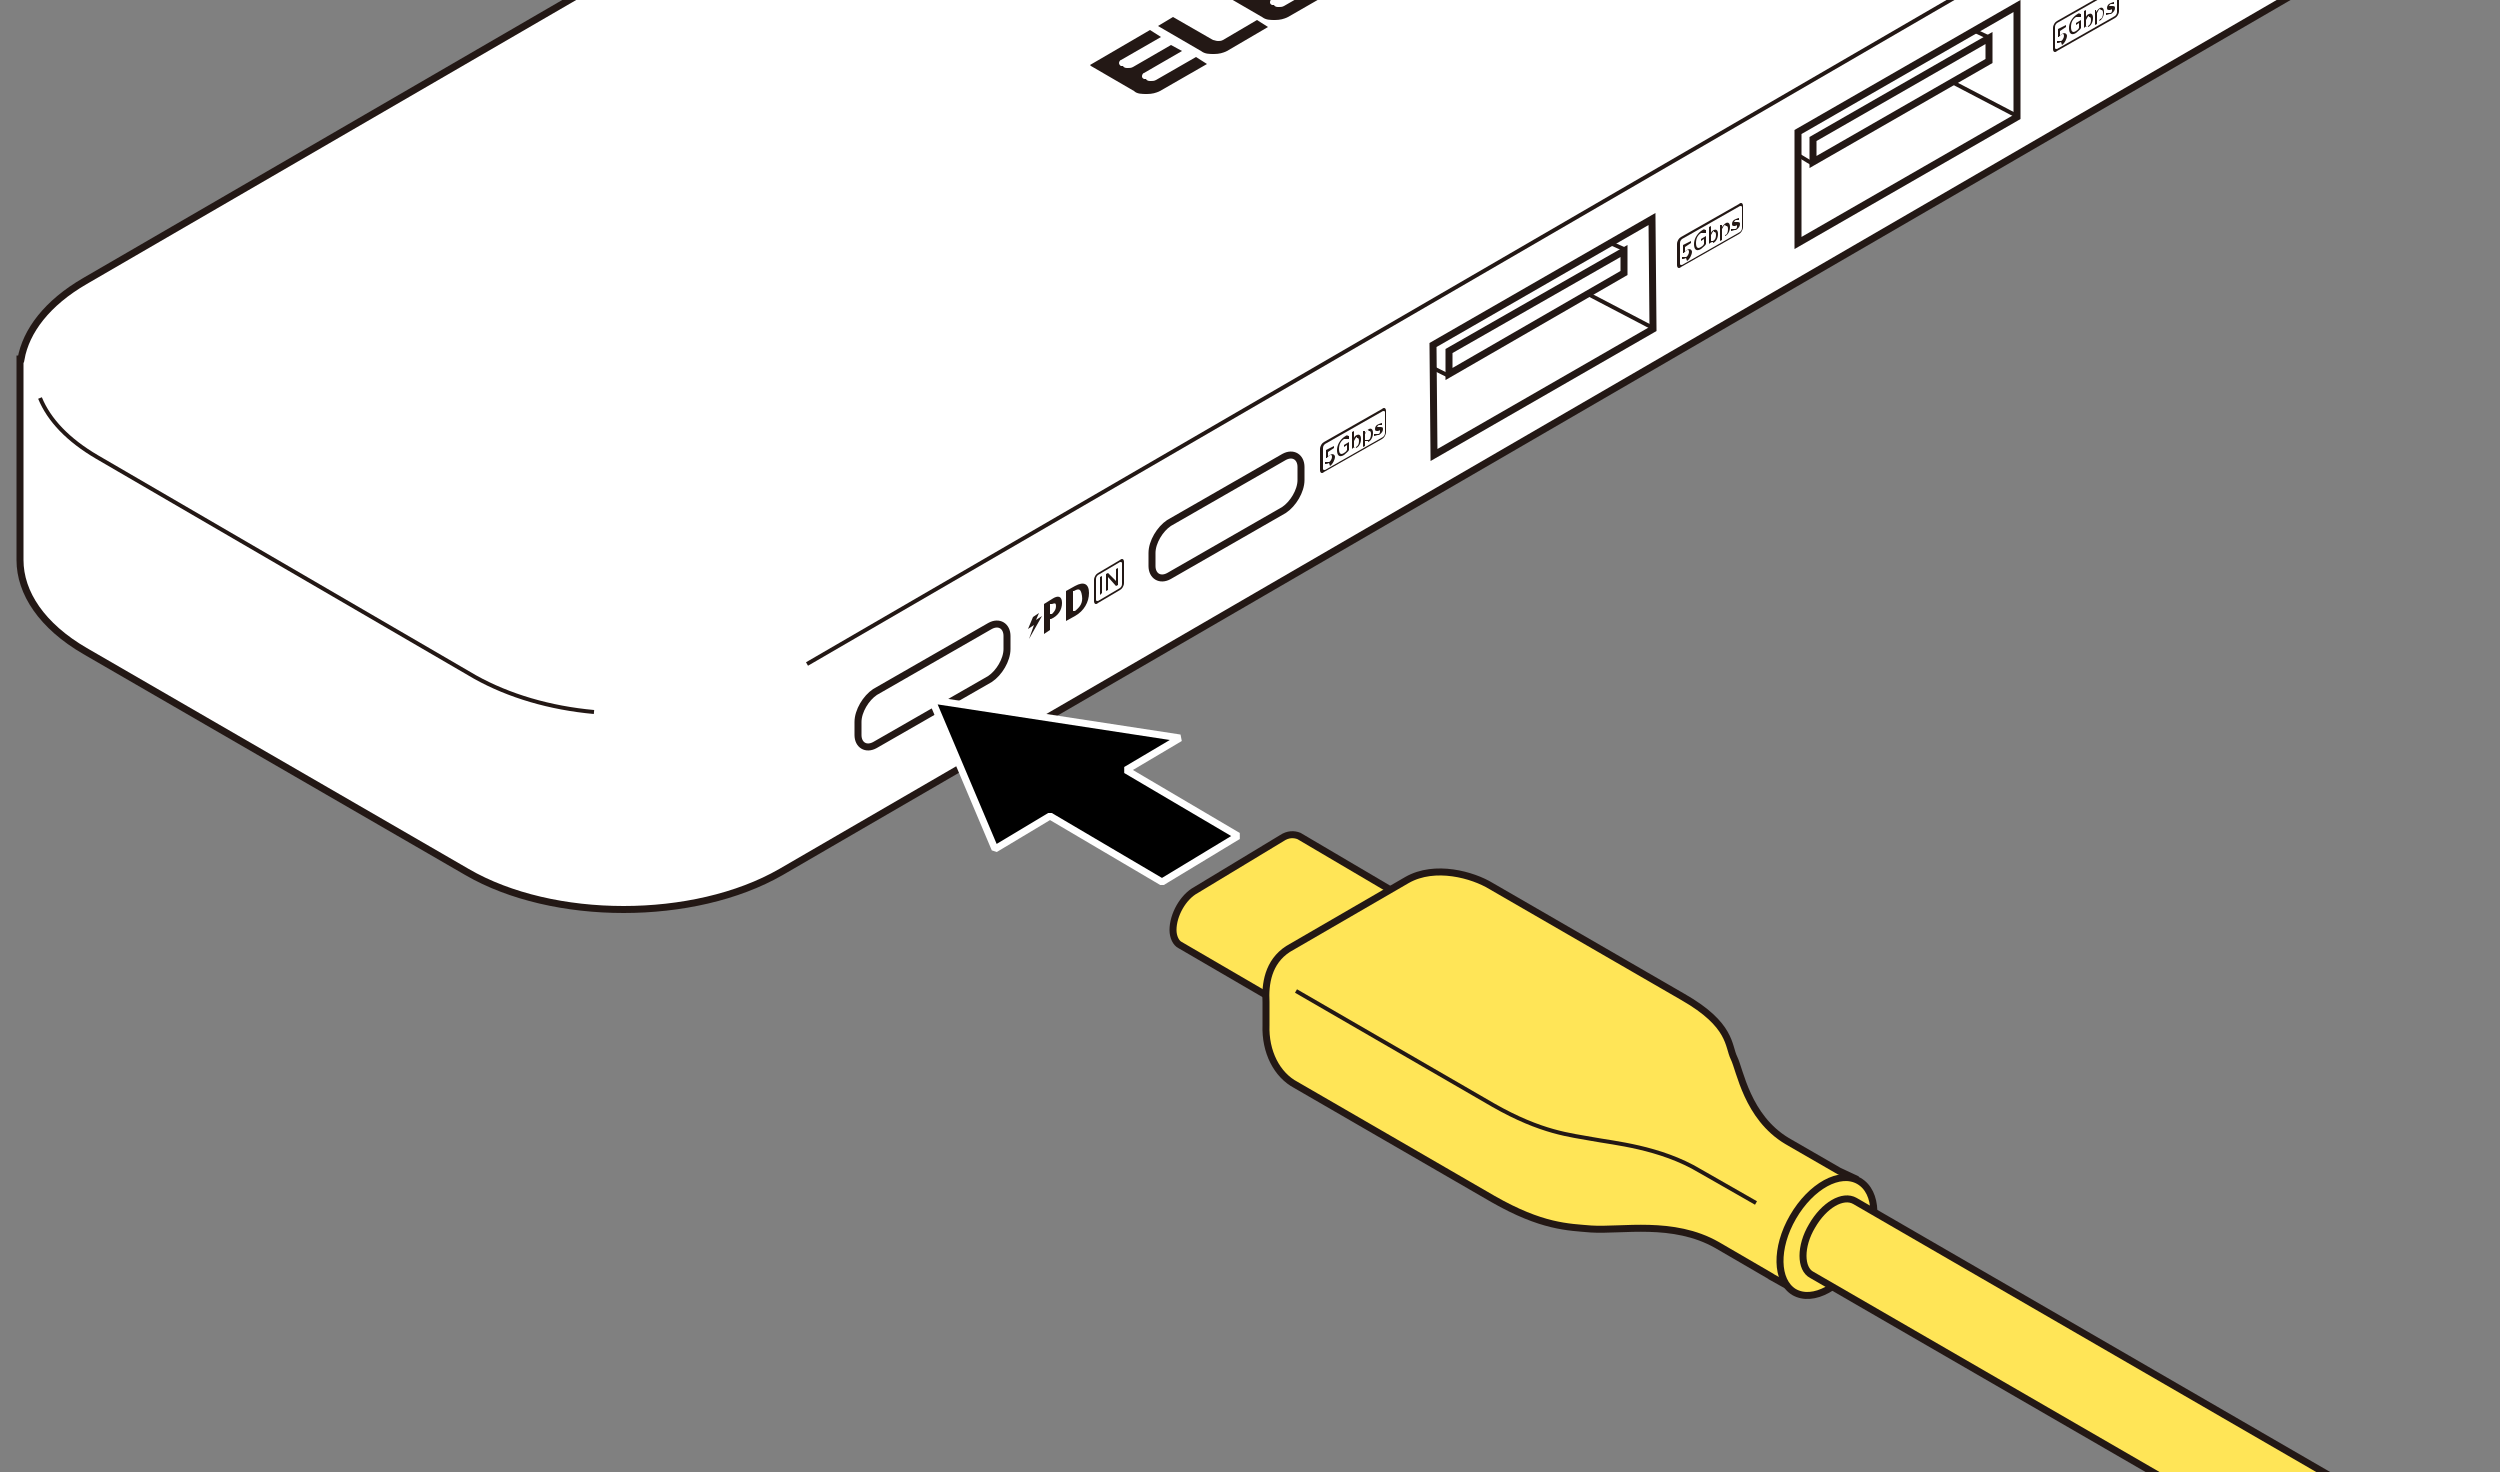 <?xml version="1.0" encoding="UTF-8"?>
<svg xmlns="http://www.w3.org/2000/svg" version="1.1" viewBox="0 0 250 147.2">
  <rect x="0" y="0" width="250" height="147.2" fill="#808080" stroke="none"/>
  <!-- Generator: Adobe Illustrator 29.1.0, SVG Export Plug-In . SVG Version: 2.1.0 Build 142)  -->
  <g id="_レイヤー_4" data-name="レイヤー_4">
    <g>
      <g>
        <g>
          <g>
            <path d="M368.6-117.8l11.9-7c.4-.3.7-.8.7-1.6h0c0-1.6-1.1-3.4-2.4-4.2l-8.9-5.4c-.7-.4-1.3-.4-1.7-.2l-11.7,6.8" fill="#fff" stroke="#231815" stroke-width=".7"/>
            <path d="M369.5-119.5c0-1.6-1.1-3.4-2.4-4.2l-9-5.4c-1.3-.8-2.4-.1-2.4,1.4h0c0,1.6,1.1,3.4,2.4,4.2l8.9,5.4c1.4.8,2.4.1,2.4-1.4h0Z" fill="#fff" stroke="#231815" stroke-width=".7"/>
          </g>
          <g>
            <path d="M337.2-91.8l36.6-21.3c1-.5,1.6-1.7,1.6-3.4h0c0-3.4-2.4-7.5-5.3-9.1l-13.7-7.9c-1.5-.8-2.8-.9-3.8-.4l-36,21" fill="#fff" stroke="#231815" stroke-width=".7"/>
            <path d="M339.3-95.6c0-3.4-2.4-7.5-5.3-9.1l-13.7-7.9c-2.9-1.7-5.3-.3-5.3,3.1h0c0,3.4,2.4,7.5,5.3,9.1l13.7,7.9c2.9,1.7,5.3.3,5.3-3.1h0Z" fill="#fff" stroke="#231815" stroke-width=".7"/>
          </g>
        </g>
        <g>
          <path d="M319.8-91.6l9.7-5.6c1.7-1,1.8-4.2.1-7.1-1.7-2.9-4.5-4.4-6.2-3.4l-9.1,5.2" fill="#fff" stroke="#231815" stroke-linejoin="round" stroke-width=".7"/>
          <path d="M314.2-95.4c-1.7-2.9-1.6-6.1.1-7.1,1.8-1,4.5.5,6.2,3.4,1.7,2.9,1.6,6.1-.1,7.1-1.8,1-4.5-.5-6.2-3.4Z" fill="#fff" stroke="#231815" stroke-linejoin="round" stroke-width=".7"/>
        </g>
        <path d="M201.1-34.8l113.5-65.7c1.1-.7,2.9.4,4.1,2.3,1.1,1.9,1.1,4,0,4.7L205.2-27.8" fill="#fff" stroke="#231815" stroke-linejoin="round" stroke-width=".7"/>
      </g>
      <path d="M240.4-53.4c2.2,3.7,5.7,5.7,8,4.4l8.8-6.7c1.9-1.1,1.9-4.4.2-7.5-1.6-2.7-4-4.3-5.9-3.9h0c0-.1-10.8,4.6-10.8,4.6-2.2,1.3-2.3,5.4-.2,9.1Z" fill="#fff" stroke="#231815" stroke-linejoin="round" stroke-width=".7"/>
      <path d="M264.5-45.1v-.3h0c-.1-3.2-2.3-6.4-6.5-8.8l-38.2-22.1c-8.6-5-22.7-5-31.4,0L8.5,28.1c-3.8,2.2-5.9,5-6.4,7.8h-.1v20.1c0,3.3,2.2,6.6,6.5,9.1l38.2,22.1c8.6,5,22.7,5,31.4,0L258-17.2c4.3-2.5,6.5-5.8,6.5-9.1v-18.9s0,0,0,0Z" fill="#fff" stroke="#231815" stroke-miterlimit="10" stroke-width=".7"/>
      <g>
        <path d="M297.7-71.9s.7-7-7.7-11.7c-8.4-4.7-7-10.5-7-10.5l-7.6,5s-1.4,5.9,7,10.5c8.4,4.7,7.7,11.7,7.7,11.7l7.6-5Z" fill="#fff"/>
        <path d="M275.4-89.1s-1.4,5.9,7,10.5c8.4,4.7,7.7,11.7,7.7,11.7" fill="none" stroke="#231815" stroke-width=".7"/>
        <path d="M283-94.2s-1.4,5.9,7,10.5c8.4,4.7,7.7,11.7,7.7,11.7" fill="none" stroke="#231815" stroke-width=".7"/>
      </g>
      <g>
        <g>
          <polygon points="248.2 -21.9 248.2 -19.5 247.4 -19 247.4 -19.9 246 -19.1 246 -18.2 245.2 -17.7 245.2 -20.1 246 -20.6 246 -19.6 247.4 -20.4 247.4 -21.4 248.2 -21.9" fill="#231815"/>
          <path d="M250.9-22.8l-2.3,1.3v-.6s2.5-1.5,2.5-1.5c.2,0,.3,0,.4,0,.1,0,.2.2.2.4v1.1c0,.2,0,.4-.2.5-.1.2-.2.3-.4.4l-2.5,1.5v-1.4s.8-.5.8-.5v.8s1.5-.9,1.5-.9v-1.2Z" fill="#231815"/>
          <path d="M255.7-26c.1,0,.2.2.2.4v1.8s-.8.5-.8.5v-1.8s-.8.4-.8.4v1.8s-.8.5-.8.5v-1.8s-.8.4-.8.4v1.8s-.8.5-.8.5v-2.4s3.3-1.9,3.3-1.9c.2,0,.3,0,.4,0" fill="#231815"/>
          <polygon points="257 -25.4 257 -24.5 256.2 -24.1 256.2 -26.5 257 -27 257 -26 257 -25.6 257 -25.4" fill="#231815"/>
        </g>
        <g>
          <path d="M112,56l-2.2,1.3c-.2.1-.4.4-.4.7v2.1c0,.3.2.4.4.2l2.2-1.3c.2-.1.4-.4.4-.7v-2.1c0-.3-.2-.4-.4-.2M112.2,58.4c0,.2-.1.3-.2.4l-2.2,1.3c-.1,0-.2,0-.2-.1v-2.1c0-.2.1-.3.2-.4l2.2-1.3c.1,0,.2,0,.2.1v2.1Z" fill="#231815"/>
          <polygon points="110 57.7 110.2 57.6 110.2 59.3 110 59.5 110 57.7" fill="#231815"/>
          <polygon points="111.6 58.6 110.8 57.7 110.8 59 110.6 59.1 110.6 57.4 110.8 57.3 111.6 58.1 111.6 56.9 111.8 56.8 111.8 58.5 111.6 58.6" fill="#231815"/>
          <path d="M105.2,61.9h-.2c0,0,0,1.1,0,1.1l-.6.4v-3s.8-.5.8-.5c.6-.4,1-.3,1,.4s-.4,1.3-1.1,1.6M105.2,60.4h-.2c0,0,0,1,0,1h.2c.3-.3.4-.5.4-.8s-.1-.3-.4-.2" fill="#231815"/>
          <path d="M107.5,61.6l-.9.5v-3s.9-.5.9-.5c.9-.5,1.4-.2,1.4.7s-.5,1.8-1.4,2.3M107.5,59.1h-.2c0,.1,0,2,0,2h.2c.5-.4.8-.8.7-1.5s-.3-.8-.8-.5" fill="#231815"/>
          <polygon points="103.9 61.3 103.3 61.7 102.8 62.9 103.4 62.5 102.9 63.9 104.2 61.6 103.6 62 103.9 61.3" fill="#231815" fill-rule="evenodd"/>
        </g>
        <g>
          <path d="M173.9,20.4l-5.8,3.3c-.2.1-.4.4-.4.7v2.1c0,.3.2.4.4.2l5.8-3.3c.2-.1.4-.4.4-.7v-2.1c0-.3-.2-.4-.4-.2M174.2,22.8c0,.2-.1.3-.2.4l-5.8,3.3c-.1,0-.2,0-.2-.1v-2.1c0-.2.1-.3.2-.4l5.8-3.3c.1,0,.2,0,.2.1v2.1Z" fill="#231815"/>
          <path d="M168.6,25.8c-.2.1-.3.1-.4.1v-.2c.1,0,.3,0,.4,0s.3-.3.3-.5-.1-.3-.3-.1-.2.1-.2.2h-.1s0-.8,0-.8l.8-.4v.2s-.6.4-.6.4v.5c0,0,0-.1.2-.2.3-.2.5,0,.5.2s-.2.7-.5.9" fill="#231815"/>
          <path d="M170.1,24.9c-.5.3-.7,0-.7-.5s.3-1,.7-1.3.3-.1.5-.1v.3c-.1,0-.3,0-.5,0-.3.2-.5.5-.5,1s.2.6.5.4.2-.2.3-.3v-.5s-.3.2-.3.2v-.2s.5-.3.5-.3v.8c-.1.2-.3.3-.5.5" fill="#231815"/>
          <path d="M171.3,24.2c-.2,0-.3.1-.4.2v-1.7s.2-.1.2-.1v.7c0-.1.2-.3.3-.3.2-.1.4,0,.4.4s-.2.8-.5.9M171.4,23.1c-.1,0-.2.2-.3.4v.6c0,0,.1,0,.2,0,.2-.1.3-.3.3-.6s-.1-.3-.2-.3" fill="#231815"/>
          <path d="M172.5,23.5c-.1,0-.2,0-.3,0v.5s-.2.1-.2.1v-1.6s.2,0,.2,0v.2c.1-.1.2-.3.4-.4.2-.1.4,0,.4.4s-.2.8-.5.9M172.5,22.5c-.1,0-.2.2-.3.4v.6c0,0,.1,0,.3,0,.2,0,.3-.3.3-.6s-.1-.3-.2-.3" fill="#231815"/>
          <path d="M173.5,23c-.1,0-.3.1-.4.1v-.2c.1,0,.2,0,.4,0s.2-.2.2-.3,0-.1-.2,0c-.2,0-.3,0-.3-.2s.1-.4.4-.5.2-.1.3-.1v.2c-.1,0-.2,0-.3,0s-.2.2-.2.2,0,0,.2,0c.3,0,.4,0,.4.2s-.1.4-.4.6" fill="#231815"/>
        </g>
        <g>
          <path d="M211.5-1.2l-5.8,3.3c-.2.1-.4.4-.4.7v2.1c0,.3.2.4.4.2l5.8-3.3c.2-.1.4-.4.4-.7V-1c0-.3-.2-.4-.4-.2M211.7,1.2c0,.2-.1.3-.2.4l-5.8,3.3c-.1,0-.2,0-.2-.1v-2.1c0-.2.1-.3.2-.4l5.8-3.3c.1,0,.2,0,.2.1V1.2Z" fill="#231815"/>
          <path d="M206.1,4.2c-.2.1-.3.1-.4.1v-.2c.1,0,.3,0,.4,0s.3-.3.3-.5-.1-.3-.3-.1-.2.1-.2.2h-.1s0-.8,0-.8l.8-.4v.2s-.6.4-.6.4v.5c0,0,0-.1.2-.2.3-.2.5,0,.5.2s-.2.7-.5.9" fill="#231815"/>
          <path d="M207.6,3.3c-.5.3-.7,0-.7-.5s.3-1,.7-1.3.3-.1.5-.1v.3c-.1,0-.3,0-.5,0-.3.2-.5.5-.5,1s.2.6.5.4.2-.2.3-.3v-.5s-.3.2-.3.2v-.2s.5-.3.5-.3v.8c-.1.2-.3.3-.5.5" fill="#231815"/>
          <path d="M208.8,2.6c-.2,0-.3.1-.4.2v-1.7s.2-.1.2-.1v.7c0-.1.2-.3.3-.3.2-.1.4,0,.4.4s-.2.8-.5.9M208.9,1.6c-.1,0-.2.2-.3.4v.6c0,0,.1,0,.2,0,.2-.1.3-.3.3-.6s-.1-.3-.2-.3" fill="#231815"/>
          <path d="M210,1.9c-.1,0-.2,0-.3,0v.5s-.2.1-.2.1V1s.1,0,.1,0v.2c.1-.1.2-.3.4-.4.2-.1.4,0,.4.4s-.2.8-.5.9M210,.9c-.1,0-.2.2-.3.4v.6c0,0,.1,0,.3,0,.2,0,.3-.3.3-.6s-.1-.3-.2-.3" fill="#231815"/>
          <path d="M211,1.4c-.1,0-.3.1-.4.1v-.2c.1,0,.2,0,.4,0s.2-.2.2-.3,0-.1-.2,0c-.2,0-.3,0-.3-.2s.1-.4.4-.5.2-.1.3-.1v.2c-.1,0-.2,0-.3,0s-.2.2-.2.2,0,0,.2,0c.3,0,.4,0,.4.2s-.1.4-.4.6" fill="#231815"/>
        </g>
        <g>
          <path d="M138.2,40.9l-5.8,3.3c-.2.1-.4.4-.4.7v2.1c0,.3.2.4.4.2l5.8-3.3c.2-.1.4-.4.4-.7v-2.1c0-.3-.2-.4-.4-.2M138.5,43.3c0,.2-.1.3-.2.4l-5.8,3.3c-.1,0-.2,0-.2-.1v-2.1c0-.2.1-.3.2-.4l5.8-3.3c.1,0,.2,0,.2.1v2.1Z" fill="#231815"/>
          <path d="M132.9,46.3c-.2.1-.3.1-.4.1v-.2c.1,0,.3,0,.4,0s.3-.3.3-.5-.1-.3-.3-.1-.2.1-.2.2h-.1s0-.8,0-.8l.8-.4v.2s-.6.4-.6.4v.5c0,0,0-.1.2-.2.3-.2.5,0,.5.2s-.2.7-.5.9" fill="#231815"/>
          <path d="M134.4,45.5c-.5.3-.7,0-.7-.5s.3-1,.7-1.3.3-.1.5-.1v.3c-.1,0-.3,0-.5,0-.3.2-.5.5-.5,1s.2.6.5.4.2-.2.3-.3v-.5s-.3.2-.3.2v-.2s.5-.3.5-.3v.8c-.1.2-.3.3-.5.5" fill="#231815"/>
          <path d="M135.6,44.7c-.2,0-.3.1-.4.2v-1.7s.2-.1.2-.1v.7c0-.1.2-.3.3-.3.2-.1.4,0,.4.4s-.2.8-.5.9M135.7,43.7c-.1,0-.2.2-.3.4v.6c0,0,.1,0,.2,0,.2-.1.3-.3.3-.6s-.1-.3-.2-.3" fill="#231815"/>
          <path d="M136.8,44.1c-.1,0-.2,0-.3,0v.5s-.2.1-.2.1v-1.6s.2,0,.2,0v.2c.1-.1.2-.3.4-.4.2-.1.4,0,.4.4s-.2.8-.5.9M136.8,43c-.1,0-.2.2-.3.4v.6c0,0,.1,0,.3,0,.2,0,.3-.3.3-.6s-.1-.3-.2-.3" fill="#231815"/>
          <path d="M137.8,43.5c-.1,0-.3.1-.4.1v-.2c.1,0,.2,0,.4,0s.2-.2.2-.3,0-.1-.2,0c-.2,0-.3,0-.3-.2s.1-.4.4-.5.2-.1.3-.1v.2c-.1,0-.2,0-.3,0s-.2.2-.2.2,0,0,.2,0c.3,0,.4,0,.4.2s-.1.4-.4.6" fill="#231815"/>
        </g>
      </g>
      <path d="M100.7,64.9c0,1.1-.8,2.4-1.7,3l-11.5,6.6c-.9.5-1.7,0-1.7-1v-1.3c0-1.1.8-2.4,1.7-3l11.5-6.6c.9-.5,1.7,0,1.7,1v1.3Z" fill="none" stroke="#231815" stroke-width=".7"/>
      <path d="M130.1,48c0,1.1-.8,2.4-1.7,3l-11.5,6.6c-.9.5-1.7,0-1.7-1v-1.3c0-1.1.8-2.4,1.7-3l11.5-6.6c.9-.5,1.7,0,1.7,1v1.3Z" fill="none" stroke="#231815" stroke-width=".7"/>
      <path d="M59.4,71.2c-4.4-.4-8.5-1.6-11.9-3.5L9.7,45.7c-2.9-1.7-4.8-3.7-5.7-5.9" fill="none" stroke="#231815" stroke-miterlimit="10" stroke-width=".4"/>
      <path d="M262.3-43.2c-.3,3.1-2.3,5.5-5.6,7.4L80.7,66.4" fill="none" stroke="#231815" stroke-miterlimit="10" stroke-width=".4"/>
      <g>
        <path d="M142.5-12.5c-.5,0-1,.1-1.3.3l-4.6,2.6c-.4.2-.5.5-.6.8,0,.3.2.5.5.7l3.1,1.8c.3.2.8.3,1.3.3.5,0,.9-.1,1.3-.3l4.6-2.6c.4-.2.6-.5.6-.8,0-.3-.2-.6-.5-.7l-3.1-1.8c-.3-.2-.8-.3-1.3-.3M145-9.7c.1,0,.2.2.2.3,0,0,0,.2-.2.3l-3.2,1.9c-.1,0-.3.1-.5.1-.2,0-.3,0-.5-.1l-2.4-1.4c-.1,0-.2-.2-.2-.3,0-.1,0-.2.2-.3l3.2-1.9c.1,0,.3-.1.5-.1.2,0,.3,0,.5.1l2.4,1.4" fill="#231815"/>
        <path d="M152.1-17c-.3-.2-.8-.3-1.3-.3-.5,0-1,.1-1.3.3l-6.1,3.6,5.6,3.3,1.5-.9-4-2.3c-.1,0-.2-.2-.2-.3,0-.1,0-.2.2-.3l.6-.3c.1,0,.3-.1.5-.1.2,0,.3,0,.5.1l4,2.3,1.3-.8-4-2.3c-.1,0-.2-.2-.2-.3,0-.1,0-.2.2-.3l.6-.3c.1,0,.3-.1.5-.1.2,0,.3,0,.5.1l4,2.3,1.5-.9-4.3-2.5Z" fill="#231815"/>
        <path d="M129.8-4.1c-.3-.2-.5-.5-.5-.7,0-.3.2-.6.6-.8l4.7-2.7,1.1.7-4,2.3c-.1,0-.2.2-.2.3,0,.1,0,.2.2.3l2.4,1.4c.1,0,.3.1.5.1.2,0,.3,0,.5-.1l4-2.3,1.1.7-4.7,2.7c-.4.2-.8.3-1.3.3-.5,0-1,0-1.3-.3l-3.1-1.8Z" fill="#231815"/>
        <path d="M126.8,2.7l-4.1,2.4c-.4.2-.8.3-1.3.3-.5,0-.9,0-1.3-.3l-4.3-2.5,1.5-.9,4,2.3c.1,0,.3.1.5.1.2,0,.3,0,.5-.1l3.4-2,1.1.7Z" fill="#231815"/>
        <path d="M109,6.5l6-3.5,1.1.7-4,2.3c-.1,0-.2.2-.2.3,0,0,0,.2.2.3h.2c.1.2.3.2.5.2.2,0,.3,0,.5-.1l3.8-2.2,1.1.6-3.8,2.2c-.1,0-.2.2-.2.3,0,.1,0,.2.2.3h.2c.1.2.3.2.5.2.2,0,.3,0,.5-.1l4-2.3,1.1.7-4.7,2.7c-.4.2-.8.3-1.3.3-.5,0-1,0-1.3-.3l-4.3-2.5Z" fill="#231815"/>
        <path d="M121.8-.9l6-3.5,1.1.7-4,2.3c-.1,0-.2.2-.2.3,0,0,0,.2.2.3h.2c.1.2.3.2.5.2.2,0,.3,0,.5-.1l3.8-2.2,1.1.6-3.8,2.2c-.1,0-.2.2-.2.3,0,.1,0,.2.2.3h.2c.1.2.3.2.5.2.2,0,.3,0,.5-.1l4-2.3,1.1.7-4.7,2.7c-.4.2-.8.3-1.3.3-.5,0-.9,0-1.3-.3l-4.3-2.5Z" fill="#231815"/>
      </g>
      <g>
        <g>
          <polygon points="201.7 11.7 179.8 24.3 179.8 13.2 201.7 .6 201.7 11.7" fill="none" stroke="#231815" stroke-width=".7"/>
          <polygon points="198.9 3.8 181.3 13.9 181.3 16.2 198.9 6.1 198.9 3.8" fill="#fff" stroke="#231815" stroke-width=".7"/>
        </g>
        <line x1="201.7" y1="11.6" x2="195.2" y2="8.2" fill="none" stroke="#231815" stroke-miterlimit="10" stroke-width=".4"/>
        <line x1="199" y1="3.8" x2="197.3" y2="3" fill="none" stroke="#231815" stroke-miterlimit="10" stroke-width=".4"/>
        <line x1="181.3" y1="16.4" x2="179.8" y2="15.5" fill="none" stroke="#231815" stroke-miterlimit="10" stroke-width=".4"/>
      </g>
      <g>
        <g>
          <polygon points="165.3 32.9 143.4 45.5 143.3 34.5 165.2 21.9 165.3 32.9" fill="none" stroke="#231815" stroke-width=".7"/>
          <polygon points="162.4 25.1 144.9 35.1 144.9 37.4 162.4 27.3 162.4 25.1" fill="#fff" stroke="#231815" stroke-width=".7"/>
        </g>
        <line x1="165.3" y1="32.8" x2="158.8" y2="29.4" fill="none" stroke="#231815" stroke-miterlimit="10" stroke-width=".4"/>
        <line x1="162.6" y1="25" x2="160.8" y2="24.2" fill="none" stroke="#231815" stroke-miterlimit="10" stroke-width=".4"/>
        <line x1="144.9" y1="37.6" x2="143.3" y2="36.8" fill="none" stroke="#231815" stroke-miterlimit="10" stroke-width=".4"/>
      </g>
      <g>
        <g>
          <polygon points="237.3 -9.9 239.4 -13.8 241.5 -16.4 241.4 -21.8 217.3 -7.9 217.3 -2.5 219.4 -2.3 221.4 -.8 237.3 -9.9" fill="none" stroke="#231815" stroke-linejoin="round" stroke-width=".7"/>
          <polygon points="236.1 -15.7 219.7 -6.2 219.7 -8 236.1 -17.4 236.1 -15.7" fill="#fff" stroke="#231815" stroke-linejoin="round" stroke-width=".4"/>
        </g>
        <line x1="237.6" y1="-9.8" x2="231.5" y2="-12.9" fill="none" stroke="#231815" stroke-miterlimit="10" stroke-width=".4"/>
        <line x1="241.7" y1="-16.3" x2="236.5" y2="-19" fill="none" stroke="#231815" stroke-miterlimit="10" stroke-width=".4"/>
        <line x1="236.2" y1="-17.4" x2="234.9" y2="-18" fill="none" stroke="#231815" stroke-miterlimit="10" stroke-width=".4"/>
        <line x1="219.7" y1="-6.3" x2="217.5" y2="-7.3" fill="none" stroke="#231815" stroke-miterlimit="10" stroke-width=".4"/>
        <line x1="219.4" y1="-2.5" x2="217.2" y2="-3.5" fill="none" stroke="#231815" stroke-miterlimit="10" stroke-width=".4"/>
      </g>
    </g>
  </g>
  <g id="_編集モード" data-name="編集モード">
    <polygon points="112.6 77 118 73.8 93.2 70 99.5 84.9 105 81.6 116.2 88.2 123.8 83.6 112.6 77" stroke="#fff" stroke-miterlimit="1" stroke-width=".7"/>
    <g>
      <g>
        <g>
          <path d="M129.5,101.2l-11.5-6.7c-.4-.2-.7-.8-.7-1.5h0c0-1.5,1-3.3,2.3-4l8.6-5.2c.6-.4,1.2-.4,1.7-.2l11.2,6.6" fill="#ffe557" stroke="#231815" stroke-width=".7"/>
          <path d="M128.6,99.5c0-1.5,1-3.3,2.3-4l8.6-5.2c1.3-.7,2.3-.1,2.3,1.4h0c0,1.5-1,3.3-2.3,4l-8.6,5.2c-1.3.7-2.3.1-2.3-1.4h0Z" fill="#fff" stroke="#231815" stroke-width=".7"/>
        </g>
        <path d="M177.2,127.7l-5.5-3.2c-4.4-2.5-9.5-1.4-12.6-1.6-2.3-.2-4.9-.2-9.8-3l-19.7-11.4c-1.9-1-3.1-3.3-3-6v-2.3c-.1-1.8.2-4,2.2-5.3l11.9-6.9c2.8-1.6,6.6-.5,8.4.6l19.2,11.1c4.9,2.8,4.5,4.9,5.1,6.1s1.3,5.9,5.3,8.3l5.2,3,1.5.7-5.9,11.2-2.5-1.4Z" fill="#ffe557" stroke="#231815" stroke-miterlimit="10" stroke-width=".7"/>
        <path d="M186.1,125.6c1.8-3.1,1.7-6.4-.2-7.5-1.9-1.1-4.8.5-6.6,3.6-1.8,3.1-1.7,6.4.1,7.5,1.9,1.1,4.8-.5,6.6-3.6Z" fill="#ffe557" stroke="#231815" stroke-linejoin="round" stroke-width=".7"/>
        <path d="M129.6,99.1l19.7,11.4c4.9,2.8,7.8,3,9.9,3.4,2.1.4,6.8.8,10.8,3.2l5.6,3.2" fill="none" stroke="#231815" stroke-miterlimit="10" stroke-width=".4"/>
      </g>
      <path d="M305.4,189.5l-119.9-69.4c-1.2-.7-3.1.4-4.3,2.5-1.2,2-1.2,4.3,0,4.9l119.8,69.3" fill="#ffe557" stroke="#231815" stroke-linejoin="round" stroke-width=".7"/>
    </g>
  </g>
</svg>